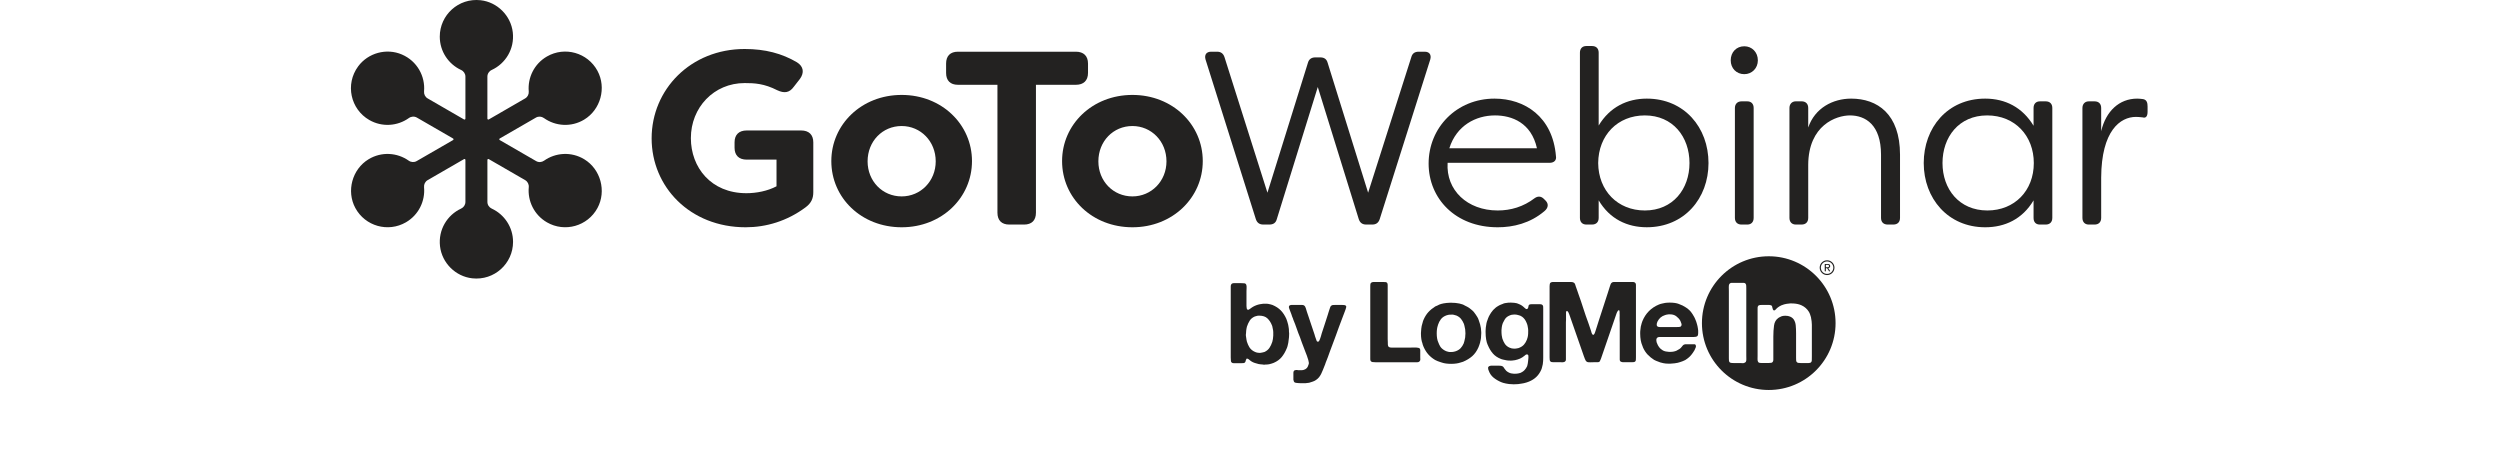 <svg width="132" height="24" viewBox="0 0 132 24" fill="none" xmlns="http://www.w3.org/2000/svg">
<path d="M42.303 6.889H39.423C39.019 6.889 38.785 7.111 38.785 7.515V7.802C38.785 8.206 39.019 8.428 39.423 8.428H41V9.836C40.531 10.084 39.944 10.201 39.41 10.201C37.534 10.201 36.478 8.832 36.478 7.293C36.478 5.677 37.69 4.386 39.319 4.386C39.84 4.386 40.349 4.412 41.039 4.764C41.404 4.933 41.678 4.908 41.912 4.582L42.238 4.164C42.472 3.839 42.433 3.513 42.082 3.291C41.287 2.822 40.401 2.587 39.319 2.587C36.465 2.587 34.406 4.725 34.406 7.306C34.406 9.862 36.426 12 39.371 12C40.453 12 41.56 11.674 42.538 10.944C42.837 10.722 42.942 10.474 42.942 10.149V7.515C42.942 7.111 42.707 6.889 42.303 6.889Z" fill="#232221"/>
<path d="M47.607 5.012C45.483 5.012 43.894 6.576 43.894 8.506C43.894 10.448 45.483 12 47.607 12C49.731 12 51.321 10.435 51.321 8.506C51.321 6.576 49.731 5.012 47.607 5.012ZM47.607 10.37C46.591 10.37 45.809 9.562 45.809 8.519C45.809 7.463 46.591 6.654 47.607 6.654C48.611 6.654 49.406 7.463 49.406 8.519C49.406 9.562 48.611 10.37 47.607 10.37Z" fill="#232221"/>
<path d="M57.447 3.851V3.356C57.447 2.952 57.212 2.73 56.808 2.73H50.58C50.176 2.73 49.954 2.952 49.954 3.356V3.851C49.954 4.255 50.176 4.477 50.58 4.477H52.665V11.231C52.665 11.635 52.886 11.857 53.29 11.857H54.072C54.476 11.857 54.698 11.635 54.698 11.231V4.477H56.809C57.212 4.477 57.447 4.255 57.447 3.851Z" fill="#232221"/>
<path d="M59.792 5.012C57.668 5.012 56.078 6.576 56.078 8.506C56.078 10.448 57.668 12 59.792 12C61.916 12 63.506 10.435 63.506 8.506C63.506 6.576 61.916 5.012 59.792 5.012ZM59.792 10.37C58.776 10.37 57.994 9.562 57.994 8.519C57.994 7.463 58.776 6.654 59.792 6.654C60.795 6.654 61.59 7.463 61.59 8.519C61.59 9.562 60.795 10.37 59.792 10.37Z" fill="#232221"/>
<path d="M75.221 2.73H74.908C74.7 2.73 74.57 2.821 74.517 3.017L72.237 10.175L70.1 3.317C70.048 3.121 69.918 3.03 69.709 3.03H69.448C69.253 3.03 69.11 3.121 69.058 3.317L66.921 10.175L64.653 3.017C64.588 2.821 64.458 2.73 64.262 2.73H63.949C63.702 2.73 63.584 2.886 63.65 3.134L66.308 11.569C66.373 11.765 66.504 11.856 66.699 11.856H67.025C67.233 11.856 67.364 11.765 67.416 11.569L69.579 4.594L71.742 11.569C71.807 11.765 71.937 11.856 72.133 11.856H72.458C72.654 11.856 72.784 11.765 72.849 11.569L75.52 3.134C75.586 2.886 75.469 2.73 75.221 2.73Z" fill="#232221"/>
<path d="M78.91 5.207C76.903 5.207 75.431 6.745 75.431 8.636C75.431 10.474 76.838 12 79.079 12C79.9 12 80.786 11.791 81.542 11.152C81.764 10.97 81.764 10.761 81.62 10.605L81.516 10.501C81.373 10.357 81.203 10.344 81.034 10.461C80.435 10.918 79.77 11.113 79.079 11.113C77.477 11.113 76.343 10.044 76.434 8.597H81.816C82.05 8.597 82.193 8.467 82.154 8.245C81.985 6.159 80.5 5.207 78.91 5.207ZM76.525 7.828C76.903 6.628 77.92 6.094 78.936 6.094C79.835 6.094 80.852 6.485 81.151 7.828H76.525Z" fill="#232221"/>
<path d="M86.951 5.207C85.922 5.207 84.996 5.65 84.41 6.628V2.782C84.41 2.56 84.28 2.43 84.058 2.43H83.759C83.55 2.43 83.42 2.56 83.42 2.782V11.504C83.42 11.726 83.55 11.856 83.759 11.856H84.058C84.28 11.856 84.41 11.726 84.41 11.504V10.578C84.996 11.569 85.922 11.999 86.951 11.999C88.932 11.999 90.209 10.474 90.209 8.61C90.209 6.733 88.932 5.207 86.951 5.207ZM86.847 11.113C85.413 11.113 84.397 10.07 84.384 8.61C84.397 7.137 85.413 6.094 86.847 6.094C88.332 6.094 89.205 7.228 89.205 8.61C89.205 9.979 88.332 11.113 86.847 11.113Z" fill="#232221"/>
<path d="M92.099 2.443C91.681 2.443 91.382 2.756 91.382 3.186C91.382 3.603 91.681 3.916 92.099 3.916C92.502 3.916 92.815 3.603 92.815 3.186C92.815 2.756 92.502 2.443 92.099 2.443Z" fill="#232221"/>
<path d="M92.255 5.351H91.955C91.734 5.351 91.603 5.494 91.603 5.703V11.504C91.603 11.726 91.734 11.857 91.955 11.857H92.255C92.463 11.857 92.593 11.726 92.593 11.504V5.702C92.594 5.481 92.463 5.351 92.255 5.351Z" fill="#232221"/>
<path d="M97.741 5.207C96.777 5.207 95.826 5.702 95.474 6.733V5.702C95.474 5.481 95.343 5.35 95.122 5.35H94.822C94.614 5.35 94.483 5.494 94.483 5.702V11.504C94.483 11.726 94.614 11.856 94.822 11.856H95.122C95.343 11.856 95.474 11.726 95.474 11.504V8.701C95.487 6.602 96.959 6.094 97.676 6.094C98.497 6.094 99.318 6.589 99.318 8.167V11.504C99.318 11.726 99.448 11.856 99.67 11.856H99.969C100.191 11.856 100.321 11.726 100.321 11.504V8.167C100.321 6.015 99.123 5.207 97.741 5.207Z" fill="#232221"/>
<path d="M108.01 5.351H107.711C107.489 5.351 107.372 5.494 107.372 5.703V6.641C106.786 5.664 105.873 5.207 104.818 5.207C102.824 5.207 101.573 6.745 101.573 8.61C101.573 10.474 102.85 12 104.818 12C105.86 12 106.785 11.569 107.372 10.579V11.504C107.372 11.726 107.489 11.857 107.711 11.857H108.01C108.232 11.857 108.362 11.726 108.362 11.504V5.702C108.362 5.481 108.232 5.351 108.01 5.351ZM104.935 11.113C103.437 11.113 102.564 9.979 102.564 8.61C102.564 7.241 103.424 6.094 104.922 6.094C106.395 6.094 107.385 7.176 107.385 8.61C107.385 10.07 106.368 11.113 104.935 11.113Z" fill="#232221"/>
<path d="M113.158 5.233C113.067 5.22 112.923 5.207 112.845 5.207C111.894 5.207 111.19 5.872 110.942 6.928V5.703C110.942 5.481 110.812 5.351 110.59 5.351H110.291C110.082 5.351 109.952 5.494 109.952 5.703V11.504C109.952 11.726 110.082 11.857 110.291 11.857H110.59C110.812 11.857 110.942 11.726 110.942 11.504V9.379C110.955 6.902 111.946 6.172 112.78 6.172C112.884 6.172 113.014 6.185 113.132 6.198C113.301 6.25 113.392 6.146 113.392 5.898V5.624C113.392 5.429 113.353 5.272 113.158 5.233Z" fill="#232221"/>
<path d="M96.585 14.139C96.581 14.142 96.577 14.143 96.573 14.144C96.569 14.145 96.564 14.147 96.56 14.148C96.556 14.152 96.551 14.153 96.549 14.156C96.545 14.159 96.542 14.162 96.542 14.166C96.542 14.168 96.542 14.17 96.542 14.171C96.543 14.174 96.544 14.174 96.545 14.176C96.547 14.181 96.549 14.185 96.551 14.188C96.554 14.192 96.556 14.196 96.559 14.2L96.614 14.283C96.617 14.288 96.619 14.292 96.622 14.296C96.624 14.3 96.627 14.305 96.628 14.31C96.631 14.316 96.63 14.321 96.626 14.326C96.624 14.326 96.621 14.328 96.621 14.328C96.618 14.328 96.615 14.328 96.612 14.328C96.607 14.33 96.602 14.33 96.596 14.328C96.594 14.328 96.59 14.327 96.588 14.327C96.584 14.327 96.583 14.326 96.58 14.325C96.575 14.321 96.57 14.316 96.567 14.31C96.563 14.305 96.56 14.299 96.556 14.296L96.5 14.205C96.494 14.198 96.49 14.191 96.487 14.184C96.482 14.176 96.475 14.17 96.469 14.164C96.465 14.162 96.462 14.161 96.456 14.16C96.451 14.16 96.445 14.16 96.439 14.16H96.431C96.426 14.161 96.422 14.162 96.419 14.163C96.416 14.164 96.412 14.165 96.41 14.168C96.407 14.174 96.406 14.179 96.405 14.186C96.405 14.194 96.405 14.202 96.405 14.209V14.282C96.405 14.288 96.405 14.296 96.405 14.301C96.406 14.307 96.405 14.313 96.402 14.319C96.402 14.321 96.398 14.324 96.394 14.326C96.388 14.328 96.385 14.329 96.379 14.329C96.374 14.33 96.37 14.329 96.364 14.329C96.36 14.328 96.356 14.327 96.352 14.325C96.35 14.322 96.349 14.321 96.347 14.317C96.347 14.314 96.346 14.311 96.346 14.308V14.303C96.345 14.3 96.345 14.296 96.345 14.291C96.345 14.287 96.346 14.283 96.346 14.278V13.975C96.346 13.97 96.346 13.964 96.346 13.96C96.346 13.954 96.346 13.95 96.349 13.947C96.352 13.943 96.354 13.941 96.36 13.939C96.361 13.939 96.363 13.938 96.364 13.938H96.368H96.463C96.491 13.938 96.516 13.939 96.536 13.941C96.558 13.942 96.576 13.949 96.594 13.961C96.6 13.964 96.607 13.97 96.611 13.975C96.621 13.988 96.628 14.002 96.63 14.019L96.633 14.036V14.044C96.635 14.05 96.635 14.057 96.633 14.064C96.632 14.074 96.63 14.08 96.629 14.084C96.625 14.097 96.619 14.109 96.611 14.117C96.604 14.124 96.596 14.132 96.585 14.139ZM96.458 14.112C96.469 14.112 96.48 14.112 96.489 14.111C96.501 14.111 96.511 14.109 96.519 14.109C96.529 14.106 96.535 14.104 96.543 14.101C96.55 14.098 96.556 14.093 96.561 14.086C96.566 14.08 96.57 14.071 96.571 14.062C96.574 14.055 96.575 14.047 96.573 14.039C96.571 14.031 96.571 14.025 96.568 14.02C96.564 14.01 96.556 14.002 96.547 13.997C96.537 13.993 96.528 13.989 96.514 13.987C96.502 13.986 96.489 13.984 96.474 13.984C96.459 13.984 96.444 13.984 96.43 13.984C96.43 13.984 96.428 13.984 96.427 13.985C96.425 13.986 96.424 13.986 96.423 13.986C96.417 13.987 96.413 13.99 96.41 13.994C96.408 13.996 96.408 13.999 96.408 14.001C96.407 14.004 96.407 14.006 96.406 14.008V14.018C96.405 14.021 96.404 14.025 96.405 14.029C96.405 14.033 96.405 14.036 96.405 14.041C96.405 14.05 96.405 14.061 96.405 14.074C96.405 14.087 96.406 14.097 96.41 14.102C96.414 14.108 96.421 14.111 96.43 14.111C96.44 14.112 96.449 14.112 96.458 14.112Z" fill="#232221"/>
<path d="M96.469 14.524C96.254 14.524 96.079 14.349 96.079 14.133C96.079 13.918 96.255 13.743 96.469 13.743C96.686 13.743 96.86 13.918 96.86 14.133C96.86 14.349 96.686 14.524 96.469 14.524ZM96.469 13.805C96.288 13.805 96.141 13.952 96.141 14.133C96.141 14.314 96.288 14.462 96.469 14.462C96.651 14.462 96.799 14.314 96.799 14.133C96.799 13.952 96.651 13.805 96.469 13.805Z" fill="#232221"/>
<path d="M74.989 18.875V18.601C74.989 18.562 74.989 18.524 74.989 18.488C74.989 18.453 74.979 18.423 74.959 18.399C74.947 18.384 74.922 18.372 74.883 18.364C74.846 18.355 74.806 18.351 74.762 18.348C74.718 18.347 74.673 18.347 74.627 18.348C74.578 18.351 74.538 18.352 74.507 18.352H73.706C73.626 18.352 73.544 18.352 73.461 18.352C73.378 18.352 73.322 18.325 73.294 18.275C73.287 18.254 73.282 18.232 73.28 18.206C73.277 18.18 73.277 18.153 73.277 18.126V18.066C73.277 18.03 73.272 18.019 73.273 17.989C73.275 17.96 73.27 17.919 73.27 17.888V17.536V15.734V15.192C73.27 15.142 73.27 15.093 73.27 15.048C73.27 15.002 73.261 14.965 73.241 14.937C73.221 14.91 73.19 14.895 73.148 14.893C73.107 14.891 73.065 14.89 73.02 14.89H72.516C72.507 14.893 72.5 14.895 72.493 14.893C72.485 14.891 72.476 14.892 72.468 14.896C72.421 14.908 72.39 14.927 72.373 14.955C72.362 14.975 72.355 15.003 72.353 15.039C72.351 15.074 72.35 15.11 72.35 15.146V15.52V16.865V18.441V18.858C72.35 18.893 72.35 18.93 72.35 18.967C72.35 19.006 72.357 19.035 72.374 19.06C72.394 19.091 72.424 19.11 72.465 19.116C72.507 19.122 72.556 19.126 72.612 19.126H73.038H74.299H74.721C74.757 19.126 74.794 19.126 74.835 19.126C74.873 19.126 74.903 19.118 74.923 19.102C74.947 19.09 74.967 19.068 74.982 19.035C74.99 19.016 74.994 18.991 74.992 18.964C74.989 18.937 74.989 18.907 74.989 18.875Z" fill="#232221"/>
<path d="M78.21 17.572C78.21 17.561 78.21 17.55 78.21 17.539C78.205 17.387 78.185 17.249 78.155 17.15C78.153 17.146 78.152 17.143 78.152 17.138C78.143 17.103 78.133 17.068 78.121 17.037C78.101 16.982 78.084 16.929 78.068 16.88C78.052 16.83 78.031 16.783 78.003 16.74C77.975 16.696 77.948 16.654 77.923 16.615C77.897 16.576 77.869 16.535 77.836 16.496C77.804 16.452 77.766 16.412 77.719 16.375C77.675 16.337 77.63 16.302 77.587 16.269C77.512 16.217 77.43 16.172 77.341 16.132C77.212 16.044 76.936 15.984 76.619 15.984C76.612 15.984 76.605 15.984 76.597 15.984C76.579 15.984 76.559 15.984 76.54 15.984C76.537 15.984 76.534 15.986 76.534 15.986C76.499 15.987 76.467 15.988 76.436 15.992C76.416 15.992 76.391 15.993 76.368 15.997C76.366 15.998 76.364 15.998 76.364 15.998C76.162 16.019 75.997 16.067 75.902 16.129C75.859 16.143 75.818 16.161 75.78 16.181C75.638 16.272 75.514 16.373 75.416 16.481C75.316 16.59 75.232 16.726 75.161 16.888C75.14 16.936 75.125 16.986 75.114 17.034C75.102 17.084 75.087 17.135 75.072 17.186C75.064 17.206 75.059 17.224 75.059 17.242C75.059 17.25 75.059 17.257 75.058 17.266C75.056 17.279 75.053 17.293 75.05 17.306C75.046 17.321 75.044 17.335 75.044 17.349C75.035 17.415 75.03 17.489 75.027 17.565C75.026 17.578 75.026 17.589 75.026 17.599C75.026 17.607 75.026 17.613 75.026 17.619C75.026 17.827 75.056 18.01 75.102 18.121C75.108 18.148 75.116 18.176 75.122 18.202C75.132 18.242 75.147 18.28 75.166 18.315C75.235 18.471 75.317 18.603 75.416 18.714C75.515 18.825 75.635 18.923 75.773 19.006C75.818 19.03 75.86 19.05 75.901 19.065C75.942 19.081 75.987 19.098 76.035 19.113C76.067 19.127 76.102 19.139 76.138 19.146C76.25 19.186 76.423 19.211 76.619 19.211C76.813 19.211 76.988 19.186 77.099 19.146H77.1C77.151 19.136 77.2 19.121 77.249 19.101C77.438 19.021 77.6 18.923 77.736 18.804C77.869 18.685 77.978 18.53 78.062 18.339C78.082 18.3 78.098 18.258 78.11 18.212C78.121 18.166 78.136 18.122 78.152 18.078C78.153 18.067 78.155 18.057 78.156 18.047C78.19 17.935 78.21 17.777 78.21 17.601C78.21 17.595 78.21 17.589 78.21 17.582C78.21 17.578 78.21 17.576 78.21 17.572ZM77.319 18.012C77.311 18.052 77.3 18.092 77.284 18.131C77.24 18.231 77.187 18.313 77.123 18.382C77.06 18.449 76.976 18.503 76.874 18.541C76.847 18.554 76.814 18.556 76.784 18.566C76.748 18.577 76.734 18.577 76.704 18.583H76.671C76.626 18.588 76.609 18.589 76.591 18.586C76.573 18.584 76.555 18.59 76.54 18.586C76.525 18.581 76.52 18.583 76.504 18.581C76.492 18.58 76.474 18.576 76.458 18.572C76.423 18.563 76.387 18.553 76.353 18.541C76.32 18.53 76.289 18.514 76.261 18.494C76.163 18.435 76.091 18.369 76.045 18.295C76.007 18.233 75.97 18.155 75.936 18.062C75.889 17.965 75.859 17.795 75.859 17.603C75.859 17.439 75.88 17.291 75.916 17.192C75.92 17.175 75.924 17.159 75.929 17.144C75.964 17.037 76.013 16.942 76.074 16.862C76.136 16.78 76.216 16.717 76.316 16.674C76.334 16.663 76.358 16.654 76.384 16.647C76.409 16.641 76.436 16.635 76.464 16.626C76.475 16.623 76.49 16.62 76.506 16.618C76.524 16.616 76.519 16.618 76.546 16.615C76.582 16.611 76.618 16.614 76.653 16.612C76.689 16.61 76.723 16.612 76.755 16.62C76.782 16.629 76.808 16.635 76.832 16.641C76.855 16.647 76.88 16.654 76.903 16.662C77.002 16.706 77.082 16.764 77.142 16.838C77.201 16.911 77.252 17 77.295 17.102C77.306 17.135 77.317 17.167 77.322 17.201C77.323 17.205 77.324 17.21 77.325 17.215C77.356 17.314 77.375 17.451 77.375 17.603C77.375 17.759 77.354 17.899 77.322 17.998C77.322 18.003 77.321 18.008 77.319 18.012Z" fill="#232221"/>
<path d="M86.312 14.914C86.293 14.898 86.263 14.89 86.226 14.89C86.189 14.89 86.151 14.89 86.116 14.89H85.706H85.319C85.279 14.89 85.243 14.89 85.204 14.89C85.166 14.89 85.135 14.9 85.111 14.919C85.08 14.939 85.058 14.965 85.046 14.996C85.034 15.029 85.023 15.06 85.011 15.092C84.99 15.156 84.971 15.219 84.951 15.279C84.93 15.34 84.912 15.403 84.892 15.466C84.812 15.713 84.733 15.957 84.653 16.201C84.574 16.445 84.494 16.688 84.416 16.929C84.383 17.021 84.356 17.111 84.33 17.201C84.304 17.29 84.275 17.38 84.244 17.471C84.231 17.503 84.219 17.539 84.207 17.578C84.202 17.595 84.196 17.61 84.187 17.621C84.168 17.66 84.144 17.681 84.121 17.681C84.078 17.681 84.038 17.605 84.01 17.482C83.986 17.421 83.964 17.357 83.947 17.293C83.923 17.21 83.896 17.128 83.864 17.049C83.769 16.794 83.68 16.539 83.599 16.282C83.517 16.024 83.432 15.771 83.34 15.52C83.317 15.454 83.294 15.386 83.272 15.321C83.25 15.256 83.227 15.191 83.203 15.128C83.191 15.092 83.179 15.055 83.168 15.017C83.156 14.98 83.136 14.951 83.109 14.931C83.073 14.903 83.022 14.89 82.957 14.89C82.891 14.89 82.827 14.89 82.763 14.89H81.984C81.977 14.893 81.968 14.894 81.961 14.892C81.953 14.891 81.945 14.892 81.937 14.895C81.889 14.907 81.858 14.927 81.841 14.955C81.834 14.972 81.828 14.994 81.825 15.024C81.82 15.053 81.818 15.084 81.818 15.115C81.818 15.146 81.818 15.18 81.818 15.213C81.818 15.248 81.818 15.276 81.818 15.3V16.132V18.346V18.869C81.818 18.912 81.82 18.955 81.825 18.997C81.828 19.038 81.841 19.069 81.867 19.089C81.889 19.108 81.92 19.119 81.954 19.121C81.99 19.123 82.029 19.125 82.073 19.125H82.383C82.414 19.125 82.446 19.125 82.478 19.127C82.51 19.13 82.54 19.127 82.567 19.118C82.61 19.111 82.64 19.093 82.656 19.064C82.672 19.046 82.68 19.02 82.68 18.987C82.68 18.955 82.68 18.924 82.68 18.892V18.601V17.018C82.684 16.974 82.686 16.931 82.686 16.887C82.686 16.845 82.686 16.801 82.686 16.757C82.686 16.726 82.688 16.677 82.686 16.648C82.684 16.619 82.687 16.606 82.686 16.578C82.684 16.538 82.686 16.52 82.686 16.493C82.686 16.465 82.699 16.418 82.734 16.422C82.748 16.424 82.755 16.426 82.762 16.433C82.772 16.439 82.779 16.446 82.787 16.453C82.81 16.488 82.833 16.535 82.852 16.59C82.855 16.598 82.858 16.605 82.863 16.614L83.644 18.853L83.646 18.852C83.655 18.881 83.665 18.911 83.678 18.941C83.695 18.976 83.707 19.007 83.721 19.032C83.731 19.058 83.754 19.08 83.786 19.1C83.801 19.112 83.825 19.12 83.856 19.125C83.889 19.129 83.924 19.13 83.961 19.13C83.998 19.13 84.036 19.13 84.074 19.127C84.111 19.125 84.144 19.125 84.172 19.125H84.31C84.344 19.126 84.364 19.125 84.383 19.122C84.403 19.122 84.429 19.116 84.448 19.1C84.468 19.084 84.475 19.069 84.484 19.046C84.493 19.024 84.501 19.013 84.51 18.988L84.536 18.924L85.354 16.547C85.354 16.547 85.355 16.544 85.355 16.543C85.363 16.522 85.37 16.501 85.383 16.48C85.394 16.459 85.404 16.446 85.418 16.421C85.421 16.416 85.424 16.409 85.429 16.401C85.436 16.393 85.466 16.376 85.478 16.38C85.502 16.388 85.505 16.391 85.51 16.422C85.517 16.454 85.516 16.516 85.515 16.547C85.513 16.583 85.521 16.613 85.519 16.646C85.516 16.681 85.516 16.713 85.516 16.745C85.516 16.796 85.516 16.847 85.516 16.897C85.516 16.946 85.517 17 85.522 17.054V18.583V18.887C85.522 18.922 85.522 18.955 85.522 18.987C85.522 19.02 85.529 19.046 85.546 19.064C85.561 19.089 85.58 19.103 85.602 19.106C85.624 19.111 85.65 19.117 85.682 19.125H85.843H86.129C86.171 19.125 86.211 19.123 86.248 19.121C86.282 19.119 86.313 19.108 86.336 19.089C86.36 19.069 86.373 19.038 86.374 18.997C86.377 18.955 86.378 18.912 86.378 18.869V18.352V16.139V15.246C86.378 15.178 86.378 15.112 86.378 15.048C86.378 14.983 86.356 14.937 86.312 14.914Z" fill="#232221"/>
<path d="M81.48 16.195C81.477 16.15 81.463 16.117 81.435 16.098C81.412 16.078 81.383 16.067 81.349 16.064C81.315 16.062 81.277 16.062 81.233 16.062H80.93C80.894 16.062 80.859 16.062 80.825 16.064C80.792 16.067 80.763 16.076 80.739 16.092C80.724 16.108 80.712 16.127 80.706 16.148C80.704 16.161 80.704 16.169 80.701 16.186C80.69 16.257 80.665 16.314 80.614 16.32C80.585 16.324 80.556 16.31 80.536 16.285C80.521 16.275 80.508 16.264 80.496 16.252C80.477 16.233 80.454 16.212 80.43 16.193C80.414 16.181 80.401 16.17 80.389 16.16C80.377 16.15 80.365 16.142 80.353 16.133C80.302 16.1 80.245 16.071 80.183 16.048C80.138 16.021 80.054 15.999 79.949 15.988C79.895 15.98 79.839 15.977 79.778 15.978C79.773 15.978 79.768 15.978 79.762 15.978C79.721 15.978 79.681 15.979 79.643 15.982C79.64 15.982 79.636 15.982 79.634 15.982C79.504 15.991 79.397 16.015 79.343 16.047C79.307 16.058 79.273 16.072 79.242 16.085C79.185 16.108 79.132 16.137 79.081 16.169C79.062 16.18 79.041 16.194 79.021 16.207C79.002 16.221 78.981 16.236 78.962 16.252L78.927 16.287C78.907 16.304 78.885 16.322 78.865 16.342C78.842 16.361 78.826 16.381 78.812 16.401C78.785 16.437 78.759 16.471 78.733 16.504C78.708 16.538 78.684 16.576 78.664 16.615C78.625 16.678 78.593 16.745 78.567 16.817C78.558 16.841 78.55 16.866 78.542 16.89C78.499 16.986 78.467 17.125 78.451 17.289C78.448 17.301 78.447 17.311 78.448 17.322V17.324C78.444 17.372 78.441 17.421 78.439 17.473C78.439 17.483 78.439 17.493 78.439 17.503C78.439 17.508 78.439 17.512 78.439 17.515C78.439 17.524 78.439 17.531 78.439 17.539C78.439 17.816 78.481 18.06 78.547 18.201C78.55 18.209 78.555 18.219 78.559 18.226C78.63 18.397 78.718 18.543 78.823 18.664C78.928 18.785 79.065 18.879 79.236 18.947C79.279 18.966 79.327 18.981 79.379 18.99C79.429 19.001 79.484 19.011 79.54 19.024C79.554 19.028 79.57 19.03 79.584 19.03C79.597 19.03 79.611 19.032 79.623 19.035H79.669C79.691 19.04 79.722 19.042 79.765 19.042C79.809 19.042 79.841 19.04 79.86 19.035C79.88 19.032 79.901 19.028 79.924 19.026C79.944 19.024 79.969 19.021 79.991 19.018C80.039 19.006 80.084 18.993 80.128 18.982C80.171 18.97 80.215 18.955 80.258 18.934C80.302 18.915 80.342 18.893 80.377 18.869C80.413 18.846 80.448 18.82 80.484 18.791C80.496 18.783 80.507 18.774 80.519 18.763C80.528 18.755 80.538 18.745 80.547 18.738C80.559 18.729 80.572 18.721 80.588 18.718C80.613 18.708 80.638 18.709 80.659 18.721C80.701 18.744 80.707 18.793 80.701 18.866C80.701 18.874 80.699 18.891 80.699 18.9C80.697 18.915 80.696 18.93 80.696 18.946C80.696 18.99 80.685 19.026 80.683 19.068C80.68 19.109 80.676 19.148 80.668 19.184C80.661 19.212 80.654 19.237 80.651 19.262C80.647 19.285 80.641 19.309 80.634 19.332C80.597 19.412 80.552 19.482 80.497 19.54C80.462 19.578 80.422 19.61 80.376 19.637C80.358 19.65 80.335 19.664 80.308 19.674C80.301 19.678 80.296 19.681 80.29 19.684C80.275 19.69 80.264 19.693 80.253 19.695C80.205 19.71 80.148 19.722 80.087 19.729C79.972 19.742 79.917 19.735 79.798 19.716C79.751 19.711 79.705 19.689 79.657 19.665C79.637 19.656 79.618 19.647 79.603 19.635C79.579 19.619 79.556 19.601 79.535 19.583C79.533 19.58 79.53 19.579 79.527 19.576C79.527 19.575 79.525 19.574 79.525 19.573C79.501 19.548 79.479 19.524 79.462 19.496C79.457 19.49 79.454 19.486 79.45 19.482C79.418 19.438 79.395 19.403 79.379 19.377C79.363 19.352 79.324 19.331 79.259 19.315C79.239 19.315 79.224 19.313 79.21 19.312C79.195 19.309 79.179 19.308 79.159 19.308H78.957C78.912 19.308 78.865 19.308 78.817 19.306C78.768 19.303 78.722 19.306 78.684 19.315C78.643 19.323 78.613 19.339 78.592 19.365C78.568 19.391 78.564 19.429 78.576 19.481C78.58 19.489 78.582 19.5 78.582 19.51C78.582 19.523 78.587 19.535 78.595 19.546C78.65 19.709 78.737 19.839 78.856 19.936C78.975 20.032 79.108 20.113 79.259 20.176C79.295 20.192 79.332 20.207 79.371 20.216C79.408 20.224 79.446 20.234 79.486 20.243C79.491 20.245 79.498 20.247 79.506 20.249C79.601 20.272 79.736 20.287 79.891 20.289C79.898 20.291 79.905 20.291 79.913 20.291C79.916 20.291 79.918 20.291 79.92 20.291C79.926 20.291 79.93 20.291 79.936 20.291C80.094 20.291 80.237 20.276 80.339 20.254C80.381 20.249 80.425 20.243 80.466 20.231C80.515 20.218 80.56 20.206 80.603 20.194C80.646 20.183 80.69 20.167 80.735 20.146C80.884 20.084 81.013 20.003 81.117 19.903C81.222 19.803 81.308 19.679 81.376 19.528C81.395 19.484 81.411 19.437 81.421 19.389C81.43 19.339 81.443 19.286 81.459 19.231C81.463 19.2 81.466 19.17 81.468 19.145C81.47 19.119 81.474 19.09 81.477 19.059C81.477 19.028 81.477 18.997 81.48 18.966C81.481 18.936 81.482 18.906 81.482 18.874V16.334C81.481 16.287 81.481 16.241 81.48 16.195ZM80.686 17.623C80.681 17.684 80.675 17.743 80.662 17.799C80.65 17.854 80.636 17.899 80.62 17.935C80.581 18.035 80.531 18.119 80.469 18.191C80.407 18.263 80.327 18.318 80.228 18.358C80.196 18.373 80.165 18.384 80.133 18.388C80.133 18.388 80.131 18.388 80.13 18.388C80.103 18.395 80.072 18.401 80.04 18.404C80.037 18.404 80.035 18.404 80.032 18.405H80.023C80.005 18.407 79.986 18.408 79.966 18.408C79.958 18.411 79.949 18.411 79.937 18.409C79.934 18.408 79.93 18.408 79.927 18.407C79.9 18.407 79.873 18.403 79.849 18.399C79.845 18.399 79.84 18.399 79.837 18.399C79.828 18.398 79.821 18.395 79.814 18.394C79.775 18.385 79.74 18.373 79.712 18.359C79.697 18.353 79.682 18.347 79.669 18.34C79.578 18.293 79.507 18.23 79.455 18.152C79.405 18.076 79.36 17.985 79.326 17.881C79.32 17.863 79.317 17.845 79.313 17.826C79.304 17.789 79.296 17.747 79.291 17.704C79.29 17.702 79.29 17.7 79.289 17.698V17.692C79.285 17.657 79.281 17.619 79.28 17.58C79.275 17.539 79.275 17.491 79.278 17.436C79.28 17.377 79.285 17.329 79.292 17.29C79.295 17.258 79.3 17.229 79.307 17.201C79.307 17.199 79.307 17.199 79.307 17.198C79.307 17.186 79.311 17.17 79.32 17.151V17.149C79.334 17.095 79.351 17.051 79.371 17.016C79.396 16.961 79.425 16.909 79.456 16.859C79.511 16.772 79.591 16.707 79.694 16.663C79.7 16.661 79.705 16.659 79.712 16.657C79.772 16.625 79.861 16.606 79.961 16.606C80.03 16.606 80.094 16.616 80.145 16.631C80.234 16.649 80.309 16.679 80.366 16.723C80.47 16.798 80.549 16.904 80.604 17.044C80.615 17.068 80.624 17.093 80.634 17.121C80.641 17.148 80.65 17.177 80.657 17.204C80.659 17.215 80.661 17.224 80.661 17.232C80.665 17.252 80.668 17.273 80.672 17.294C80.682 17.34 80.688 17.388 80.689 17.442C80.691 17.501 80.689 17.562 80.686 17.623Z" fill="#232221"/>
<path d="M89.65 17.345C89.638 17.261 89.622 17.184 89.603 17.123C89.582 17.035 89.547 16.935 89.5 16.831C89.487 16.799 89.472 16.765 89.454 16.734C89.451 16.728 89.446 16.723 89.443 16.717C89.393 16.624 89.338 16.54 89.285 16.472C89.281 16.468 89.279 16.464 89.276 16.46C89.275 16.46 89.274 16.459 89.274 16.459C89.231 16.407 89.189 16.365 89.149 16.334C89.145 16.329 89.138 16.324 89.133 16.32C89.098 16.29 89.062 16.264 89.026 16.24C88.911 16.161 88.781 16.097 88.636 16.047C88.636 16.047 88.635 16.047 88.633 16.046C88.533 16.005 88.363 15.978 88.17 15.978C88.167 15.978 88.162 15.979 88.158 15.979C88.145 15.979 88.131 15.979 88.115 15.979H88.114C88.076 15.98 88.041 15.982 88.006 15.984C87.985 15.986 87.961 15.987 87.938 15.992C87.932 15.992 87.928 15.992 87.924 15.993C87.858 16.003 87.799 16.015 87.753 16.029C87.697 16.04 87.642 16.057 87.587 16.08C87.179 16.251 86.889 16.541 86.719 16.954C86.704 16.99 86.69 17.029 86.68 17.068C86.643 17.176 86.618 17.31 86.608 17.461L86.605 17.472V17.482C86.603 17.512 86.602 17.542 86.602 17.573C86.602 17.579 86.602 17.585 86.602 17.592C86.602 17.599 86.602 17.608 86.602 17.614C86.602 17.867 86.645 18.093 86.712 18.241C86.723 18.28 86.738 18.32 86.755 18.358C86.818 18.497 86.898 18.619 86.998 18.725C87.098 18.829 87.21 18.922 87.337 19.001C87.369 19.021 87.403 19.037 87.441 19.051C87.475 19.063 87.607 19.118 87.665 19.136C87.712 19.152 87.767 19.165 87.828 19.176C87.833 19.177 87.837 19.178 87.841 19.178C87.911 19.194 87.979 19.198 88.03 19.199C88.065 19.202 88.102 19.203 88.138 19.203C88.147 19.203 88.156 19.203 88.167 19.203C88.17 19.203 88.174 19.203 88.179 19.203C88.579 19.18 88.643 19.141 88.844 19.072C88.976 19.023 88.999 19.001 89.091 18.935C89.201 18.855 89.3 18.751 89.388 18.62C89.419 18.577 89.447 18.533 89.471 18.489C89.494 18.446 89.517 18.396 89.536 18.34C89.544 18.32 89.547 18.296 89.545 18.269C89.545 18.258 89.543 18.248 89.539 18.241C89.532 18.204 89.507 18.178 89.476 18.178H89.345C89.334 18.175 89.321 18.175 89.308 18.177C89.303 18.177 89.298 18.177 89.293 18.178H89.096C89.085 18.177 89.075 18.177 89.064 18.177C89.046 18.177 89.03 18.177 89.014 18.178H88.977C88.952 18.178 88.887 18.199 88.847 18.248C88.834 18.264 88.817 18.285 88.805 18.3C88.783 18.327 88.77 18.342 88.747 18.368C88.716 18.402 88.71 18.403 88.66 18.436C88.61 18.467 88.564 18.493 88.526 18.512C88.525 18.513 88.525 18.513 88.524 18.514C88.48 18.536 88.42 18.554 88.348 18.566C88.339 18.567 88.328 18.571 88.318 18.572H88.302C88.275 18.575 88.248 18.577 88.222 18.578C88.191 18.58 88.158 18.58 88.121 18.578H88.119C87.997 18.572 87.893 18.549 87.826 18.515C87.814 18.509 87.802 18.502 87.789 18.495C87.709 18.447 87.648 18.393 87.602 18.331C87.556 18.269 87.513 18.195 87.481 18.099C87.48 18.096 87.473 18.077 87.471 18.074C87.464 18.051 87.462 18.032 87.458 17.998C87.457 17.982 87.455 17.967 87.455 17.954C87.453 17.94 87.454 17.925 87.458 17.91C87.461 17.889 87.468 17.872 87.477 17.865C87.48 17.859 87.482 17.855 87.486 17.852C87.494 17.836 87.513 17.821 87.545 17.805C87.564 17.797 87.588 17.793 87.614 17.793C87.64 17.793 87.666 17.793 87.695 17.793H89.145C89.18 17.793 89.221 17.794 89.266 17.795C89.312 17.798 89.358 17.798 89.403 17.795C89.449 17.794 89.49 17.79 89.528 17.784C89.566 17.778 89.595 17.767 89.613 17.752C89.634 17.74 89.648 17.713 89.655 17.674C89.662 17.645 89.668 17.549 89.664 17.524C89.669 17.456 89.662 17.438 89.65 17.345ZM88.764 17.216C88.744 17.248 88.704 17.264 88.644 17.266C88.581 17.268 88.523 17.269 88.468 17.269H87.807C87.755 17.269 87.703 17.269 87.647 17.269C87.591 17.269 87.548 17.259 87.517 17.239C87.496 17.223 87.483 17.203 87.478 17.179C87.472 17.156 87.471 17.131 87.475 17.106C87.479 17.08 87.486 17.053 87.496 17.029C87.506 17.002 87.514 16.981 87.522 16.965C87.605 16.803 87.733 16.694 87.909 16.639C87.928 16.63 87.951 16.624 87.976 16.618C88.003 16.61 88.061 16.602 88.078 16.6C88.095 16.599 88.342 16.569 88.504 16.696C88.588 16.763 88.668 16.835 88.724 16.942C88.735 16.969 88.752 17.012 88.773 17.071C88.795 17.127 88.793 17.175 88.764 17.216Z" fill="#232221"/>
<path d="M93.392 13.531C91.443 13.531 89.862 15.111 89.862 17.061C89.862 19.011 91.443 20.591 93.392 20.591C95.339 20.591 96.918 19.011 96.918 17.061C96.918 15.111 95.339 13.531 93.392 13.531ZM92.18 19.103C92.166 19.131 92.129 19.153 92.074 19.169C92.046 19.177 92.016 19.179 91.984 19.174C91.954 19.171 91.921 19.169 91.889 19.169H91.538C91.495 19.169 91.455 19.167 91.416 19.163C91.379 19.16 91.349 19.147 91.325 19.127C91.306 19.107 91.293 19.079 91.289 19.039C91.286 18.999 91.284 18.957 91.284 18.913V18.396V16.224V15.356C91.284 15.301 91.284 15.235 91.28 15.16C91.279 15.084 91.288 15.032 91.307 15C91.323 14.975 91.348 14.956 91.384 14.94C91.396 14.94 91.407 14.939 91.416 14.936C91.426 14.934 91.434 14.934 91.444 14.934H91.954C91.999 14.934 92.04 14.934 92.08 14.936C92.118 14.939 92.149 14.954 92.168 14.981C92.189 15.009 92.199 15.045 92.201 15.088C92.204 15.132 92.204 15.179 92.204 15.232V15.749V17.813V18.787C92.204 18.84 92.205 18.897 92.207 18.962C92.21 19.024 92.201 19.072 92.18 19.103ZM95.666 17.313V17.842V18.806C95.666 18.881 95.665 18.955 95.663 19.023C95.66 19.093 95.631 19.138 95.577 19.157C95.552 19.164 95.525 19.169 95.493 19.169C95.462 19.169 95.429 19.169 95.398 19.169H95.076C95.029 19.169 94.986 19.165 94.95 19.16C94.912 19.153 94.882 19.138 94.863 19.109C94.847 19.086 94.838 19.055 94.836 19.017C94.834 18.98 94.833 18.939 94.833 18.895V18.479V17.593C94.833 17.446 94.827 17.309 94.815 17.184C94.804 17.06 94.767 16.954 94.709 16.867C94.662 16.8 94.597 16.75 94.513 16.716C94.457 16.689 94.369 16.671 94.269 16.671C94.153 16.671 94.052 16.696 94.001 16.732C93.96 16.748 93.926 16.767 93.894 16.79C93.767 16.881 93.692 17.014 93.669 17.188C93.645 17.363 93.632 17.559 93.632 17.776V18.52V18.883C93.632 18.919 93.632 18.955 93.632 18.99C93.632 19.026 93.627 19.056 93.615 19.079C93.596 19.123 93.563 19.149 93.519 19.156C93.475 19.164 93.422 19.168 93.359 19.168H93.062C93.018 19.168 92.974 19.167 92.931 19.162C92.887 19.159 92.856 19.145 92.837 19.121C92.809 19.085 92.796 19.034 92.798 18.967C92.799 18.899 92.801 18.835 92.801 18.776V17.967V16.659V16.355C92.801 16.312 92.802 16.272 92.802 16.236C92.805 16.2 92.817 16.171 92.837 16.146C92.845 16.135 92.856 16.126 92.875 16.12C92.892 16.115 92.912 16.108 92.931 16.105H92.961C92.981 16.102 93.002 16.1 93.023 16.1C93.045 16.1 93.066 16.1 93.086 16.1H93.335C93.367 16.1 93.398 16.101 93.427 16.102C93.457 16.104 93.484 16.108 93.508 16.118C93.536 16.13 93.554 16.146 93.565 16.171C93.573 16.191 93.573 16.215 93.58 16.241C93.597 16.31 93.615 16.385 93.666 16.391C93.689 16.394 93.713 16.383 93.732 16.365C93.741 16.358 93.766 16.332 93.774 16.323C93.801 16.289 93.855 16.241 93.888 16.221C93.911 16.204 93.928 16.192 93.946 16.181C94.004 16.142 94.089 16.104 94.191 16.075C94.194 16.074 94.199 16.073 94.203 16.071C94.237 16.059 94.269 16.052 94.305 16.048C94.319 16.045 94.335 16.043 94.352 16.04C94.483 16.018 94.605 16.012 94.7 16.024C94.867 16.034 95.01 16.067 95.13 16.125C95.289 16.2 95.414 16.311 95.505 16.457C95.533 16.501 95.555 16.548 95.571 16.597C95.587 16.645 95.603 16.697 95.619 16.748C95.625 16.781 95.631 16.81 95.633 16.838C95.635 16.866 95.64 16.893 95.647 16.921C95.647 16.946 95.65 16.961 95.654 16.968C95.663 17.024 95.666 17.081 95.666 17.142C95.666 17.201 95.666 17.257 95.666 17.313Z" fill="#232221"/>
<path d="M68.056 17.49C68.063 17.514 68.067 17.555 68.067 17.612C68.067 17.669 68.066 17.71 68.062 17.734C68.062 17.753 68.061 17.77 68.06 17.783C68.057 17.798 68.056 17.815 68.056 17.835C68.047 17.866 68.044 17.896 68.044 17.926C68.044 17.956 68.04 17.987 68.032 18.019C68.032 18.034 68.029 18.062 68.021 18.102C68.008 18.148 67.997 18.198 67.988 18.248C67.978 18.296 67.963 18.343 67.943 18.386C67.871 18.565 67.782 18.719 67.676 18.85C67.569 18.98 67.429 19.082 67.255 19.157C67.22 19.174 67.183 19.186 67.144 19.196C67.108 19.206 67.068 19.216 67.023 19.229C66.999 19.237 66.975 19.241 66.95 19.241C66.924 19.241 66.899 19.242 66.874 19.247H66.822C66.799 19.255 66.766 19.258 66.727 19.255C66.687 19.254 66.656 19.249 66.632 19.241H66.596C66.577 19.237 66.555 19.234 66.531 19.232C66.508 19.231 66.483 19.227 66.46 19.223C66.387 19.204 66.315 19.183 66.253 19.164C66.19 19.145 66.13 19.116 66.074 19.081C66.052 19.065 66.028 19.05 66.007 19.033C65.985 19.018 65.964 18.999 65.944 18.98C65.932 18.972 65.921 18.964 65.909 18.956C65.896 18.948 65.885 18.942 65.873 18.938C65.838 18.926 65.815 18.934 65.808 18.962C65.788 18.991 65.776 19.022 65.77 19.06C65.763 19.098 65.748 19.126 65.725 19.146C65.701 19.162 65.673 19.171 65.641 19.173C65.61 19.174 65.574 19.176 65.535 19.176H65.25C65.222 19.176 65.193 19.176 65.164 19.178C65.134 19.18 65.108 19.177 65.084 19.17C65.029 19.15 64.998 19.113 64.993 19.06C64.987 19.006 64.983 18.947 64.983 18.879V15.259C64.983 15.215 64.983 15.169 64.983 15.122C64.983 15.074 64.993 15.037 65.013 15.01C65.029 14.982 65.057 14.964 65.096 14.956C65.105 14.952 65.112 14.951 65.123 14.953C65.133 14.955 65.141 14.954 65.149 14.95H65.524C65.594 14.95 65.656 14.953 65.706 14.959C65.757 14.966 65.793 14.996 65.808 15.051C65.82 15.091 65.823 15.143 65.82 15.209C65.815 15.274 65.814 15.33 65.814 15.377V16.024C65.814 16.068 65.814 16.111 65.814 16.155C65.814 16.199 65.817 16.236 65.825 16.268C65.829 16.288 65.835 16.305 65.838 16.319C65.842 16.332 65.852 16.342 65.867 16.345C65.875 16.353 65.885 16.356 65.899 16.356C65.914 16.356 65.925 16.355 65.932 16.351C65.96 16.335 65.986 16.319 66.01 16.3C66.033 16.283 66.059 16.264 66.087 16.244C66.138 16.209 66.191 16.178 66.247 16.152C66.302 16.126 66.363 16.105 66.431 16.084C66.463 16.072 66.494 16.065 66.525 16.063C66.557 16.062 66.59 16.056 66.621 16.048C66.648 16.04 66.678 16.036 66.71 16.036C66.74 16.036 66.772 16.036 66.805 16.036H66.864C66.875 16.04 66.889 16.041 66.905 16.039C66.922 16.038 66.937 16.039 66.952 16.043C66.996 16.054 67.037 16.063 67.075 16.069C67.112 16.076 67.148 16.087 67.184 16.101C67.366 16.177 67.514 16.274 67.629 16.393C67.744 16.511 67.84 16.66 67.92 16.837C67.94 16.885 67.956 16.934 67.971 16.986C67.985 17.037 67.998 17.091 68.016 17.147C68.022 17.174 68.028 17.201 68.03 17.226C68.031 17.252 68.036 17.281 68.044 17.313C68.052 17.333 68.054 17.354 68.053 17.378C68.05 17.402 68.052 17.425 68.056 17.45V17.49ZM67.178 18.047C67.19 18.008 67.201 17.959 67.21 17.899C67.22 17.84 67.226 17.78 67.228 17.719C67.23 17.657 67.23 17.597 67.228 17.535C67.225 17.474 67.22 17.421 67.207 17.377C67.195 17.338 67.187 17.3 67.184 17.264C67.18 17.229 67.17 17.196 67.153 17.164C67.098 17.025 67.021 16.908 66.92 16.811C66.819 16.714 66.672 16.666 66.478 16.666C66.462 16.666 66.448 16.667 66.436 16.669C66.424 16.671 66.411 16.672 66.395 16.672C66.366 16.679 66.341 16.686 66.318 16.692C66.294 16.698 66.27 16.705 66.246 16.713C66.132 16.764 66.044 16.836 65.985 16.929C65.926 17.022 65.877 17.128 65.837 17.247C65.825 17.279 65.818 17.311 65.816 17.345C65.814 17.378 65.809 17.411 65.801 17.443C65.798 17.455 65.796 17.474 65.796 17.501C65.792 17.518 65.79 17.534 65.793 17.549C65.794 17.565 65.794 17.581 65.79 17.596C65.782 17.629 65.78 17.672 65.783 17.728C65.787 17.782 65.794 17.822 65.801 17.846C65.809 17.881 65.814 17.915 65.816 17.946C65.818 17.979 65.825 18.01 65.837 18.042C65.872 18.153 65.916 18.248 65.965 18.33C66.015 18.41 66.084 18.479 66.175 18.535C66.24 18.574 66.303 18.602 66.371 18.618C66.379 18.618 66.388 18.619 66.398 18.621C66.407 18.623 66.418 18.624 66.43 18.624C66.442 18.626 66.462 18.63 66.49 18.633C66.517 18.634 66.541 18.633 66.561 18.629C66.6 18.621 66.637 18.614 66.67 18.608C66.704 18.603 66.736 18.594 66.769 18.582C66.879 18.53 66.964 18.459 67.026 18.368C67.088 18.277 67.138 18.171 67.178 18.047Z" fill="#232221"/>
<path d="M68.178 16.101H68.629C68.669 16.101 68.708 16.101 68.747 16.101C68.788 16.101 68.821 16.109 68.849 16.124C68.897 16.156 68.928 16.206 68.947 16.273C68.965 16.341 68.983 16.402 69.003 16.458C69.023 16.505 69.04 16.555 69.053 16.606C69.068 16.657 69.084 16.706 69.103 16.753C69.135 16.846 69.165 16.934 69.193 17.024C69.22 17.113 69.25 17.201 69.282 17.289L69.407 17.661C69.418 17.698 69.428 17.735 69.439 17.772C69.449 17.809 69.462 17.846 69.478 17.881C69.488 17.913 69.502 17.949 69.516 17.988C69.529 18.028 69.559 18.046 69.602 18.042C69.61 18.034 69.617 18.029 69.622 18.026C69.629 18.026 69.635 18.02 69.643 18.013C69.655 17.993 69.665 17.972 69.673 17.953C69.682 17.933 69.689 17.913 69.698 17.894C69.717 17.85 69.733 17.803 69.745 17.754C69.757 17.704 69.77 17.656 69.785 17.609C69.842 17.443 69.895 17.278 69.947 17.116C69.998 16.953 70.05 16.79 70.106 16.623C70.126 16.569 70.143 16.513 70.156 16.46C70.17 16.407 70.187 16.355 70.207 16.303C70.219 16.272 70.229 16.241 70.24 16.211C70.249 16.181 70.268 16.156 70.296 16.137C70.319 16.117 70.348 16.107 70.384 16.105C70.421 16.104 70.46 16.101 70.503 16.101H70.865C70.905 16.101 70.941 16.105 70.979 16.108C71.013 16.111 71.041 16.124 71.062 16.144C71.086 16.171 71.088 16.207 71.073 16.25C71.065 16.282 71.056 16.314 71.043 16.346C71.031 16.377 71.02 16.41 71.008 16.441C70.953 16.578 70.898 16.72 70.847 16.865C70.796 17.009 70.744 17.151 70.687 17.29C70.662 17.348 70.642 17.409 70.622 17.47C70.602 17.532 70.58 17.592 70.557 17.651C70.537 17.706 70.516 17.76 70.498 17.812C70.478 17.863 70.458 17.916 70.438 17.972C70.359 18.169 70.286 18.368 70.215 18.568C70.146 18.767 70.073 18.965 69.993 19.158C69.981 19.186 69.972 19.212 69.968 19.236C69.961 19.259 69.952 19.284 69.939 19.307C69.908 19.382 69.878 19.455 69.852 19.526C69.823 19.598 69.794 19.667 69.762 19.731C69.73 19.796 69.693 19.857 69.65 19.913C69.606 19.967 69.552 20.017 69.488 20.061C69.439 20.097 69.381 20.125 69.32 20.146C69.259 20.169 69.192 20.189 69.121 20.21C69.09 20.217 69.058 20.221 69.025 20.221C68.995 20.221 68.963 20.225 68.931 20.233H68.777C68.746 20.233 68.707 20.233 68.664 20.233C68.621 20.233 68.579 20.231 68.537 20.226C68.496 20.223 68.457 20.219 68.424 20.213C68.391 20.206 68.367 20.198 68.35 20.185C68.331 20.17 68.319 20.15 68.313 20.129C68.306 20.107 68.298 20.08 68.291 20.049V19.906C68.291 19.839 68.291 19.767 68.291 19.692C68.291 19.617 68.315 19.57 68.362 19.551C68.382 19.542 68.408 19.537 68.442 19.535C68.476 19.534 68.504 19.536 68.529 19.545H68.675H68.747C68.763 19.54 68.778 19.539 68.796 19.539C68.811 19.539 68.826 19.535 68.843 19.527C68.965 19.491 69.044 19.41 69.079 19.284C69.087 19.268 69.097 19.243 69.103 19.212C69.111 19.18 69.111 19.153 69.103 19.13C69.097 19.11 69.091 19.09 69.091 19.07C69.091 19.051 69.087 19.031 69.079 19.011C69.055 18.932 69.03 18.853 69.002 18.776C68.976 18.699 68.944 18.623 68.914 18.549C68.882 18.472 68.853 18.397 68.828 18.322C68.802 18.248 68.774 18.172 68.742 18.097C68.721 18.049 68.705 18.002 68.691 17.955C68.678 17.907 68.66 17.86 68.641 17.812C68.578 17.662 68.519 17.508 68.466 17.349C68.413 17.192 68.354 17.037 68.29 16.887C68.283 16.872 68.278 16.858 68.278 16.849C68.278 16.837 68.275 16.827 68.267 16.815C68.235 16.744 68.208 16.672 68.187 16.598C68.165 16.526 68.138 16.456 68.107 16.388C68.098 16.364 68.086 16.331 68.069 16.285C68.05 16.239 68.049 16.201 68.059 16.168C68.071 16.137 68.097 16.117 68.136 16.109C68.145 16.106 68.151 16.105 68.157 16.106C68.163 16.106 68.17 16.106 68.178 16.101Z" fill="#232221"/>
<path d="M30.847 8.408C30.165 7.995 29.334 8.054 28.726 8.484C28.602 8.572 28.44 8.582 28.308 8.506L26.387 7.396C26.355 7.378 26.355 7.331 26.387 7.312L28.298 6.209C28.43 6.132 28.593 6.143 28.717 6.232C29.325 6.667 30.158 6.729 30.843 6.316C31.714 5.791 32.03 4.634 31.546 3.739C31.026 2.777 29.818 2.439 28.877 2.983C28.206 3.371 27.855 4.101 27.918 4.826C27.931 4.977 27.858 5.121 27.727 5.197L25.807 6.307C25.775 6.325 25.734 6.302 25.734 6.265V4.045C25.734 3.893 25.824 3.757 25.962 3.694C26.692 3.358 27.176 2.581 27.075 1.705C26.973 0.824 26.256 0.11 25.376 0.012C24.208 -0.117 23.22 0.793 23.22 1.935C23.22 2.715 23.681 3.387 24.345 3.694C24.483 3.757 24.574 3.893 24.574 4.045V6.265C24.574 6.302 24.533 6.325 24.501 6.307L22.581 5.197C22.45 5.121 22.377 4.977 22.39 4.826C22.459 4.029 22.029 3.226 21.221 2.878C20.409 2.527 19.435 2.792 18.91 3.505C18.214 4.451 18.508 5.764 19.497 6.335C20.175 6.726 20.992 6.66 21.59 6.232C21.715 6.143 21.878 6.132 22.011 6.208L23.921 7.312C23.954 7.33 23.954 7.377 23.921 7.396L22 8.505C21.869 8.581 21.706 8.571 21.582 8.484C20.974 8.054 20.144 7.995 19.462 8.408C18.594 8.933 18.279 10.089 18.762 10.983C19.282 11.945 20.49 12.283 21.431 11.739C22.106 11.349 22.457 10.613 22.39 9.884C22.376 9.733 22.448 9.587 22.58 9.511L24.501 8.401C24.534 8.382 24.574 8.406 24.574 8.443V10.662C24.574 10.814 24.484 10.95 24.346 11.014C23.617 11.35 23.132 12.127 23.233 13.003C23.335 13.884 24.052 14.597 24.933 14.695C26.1 14.825 27.089 13.914 27.089 12.772C27.089 11.992 26.627 11.32 25.963 11.014C25.825 10.95 25.735 10.815 25.735 10.662V8.443C25.735 8.405 25.775 8.382 25.807 8.401L27.729 9.511C27.86 9.587 27.933 9.733 27.919 9.884C27.852 10.613 28.203 11.349 28.878 11.739C29.819 12.283 31.026 11.945 31.547 10.983C32.029 10.09 31.715 8.934 30.847 8.408Z" fill="#232221"/>
</svg>
